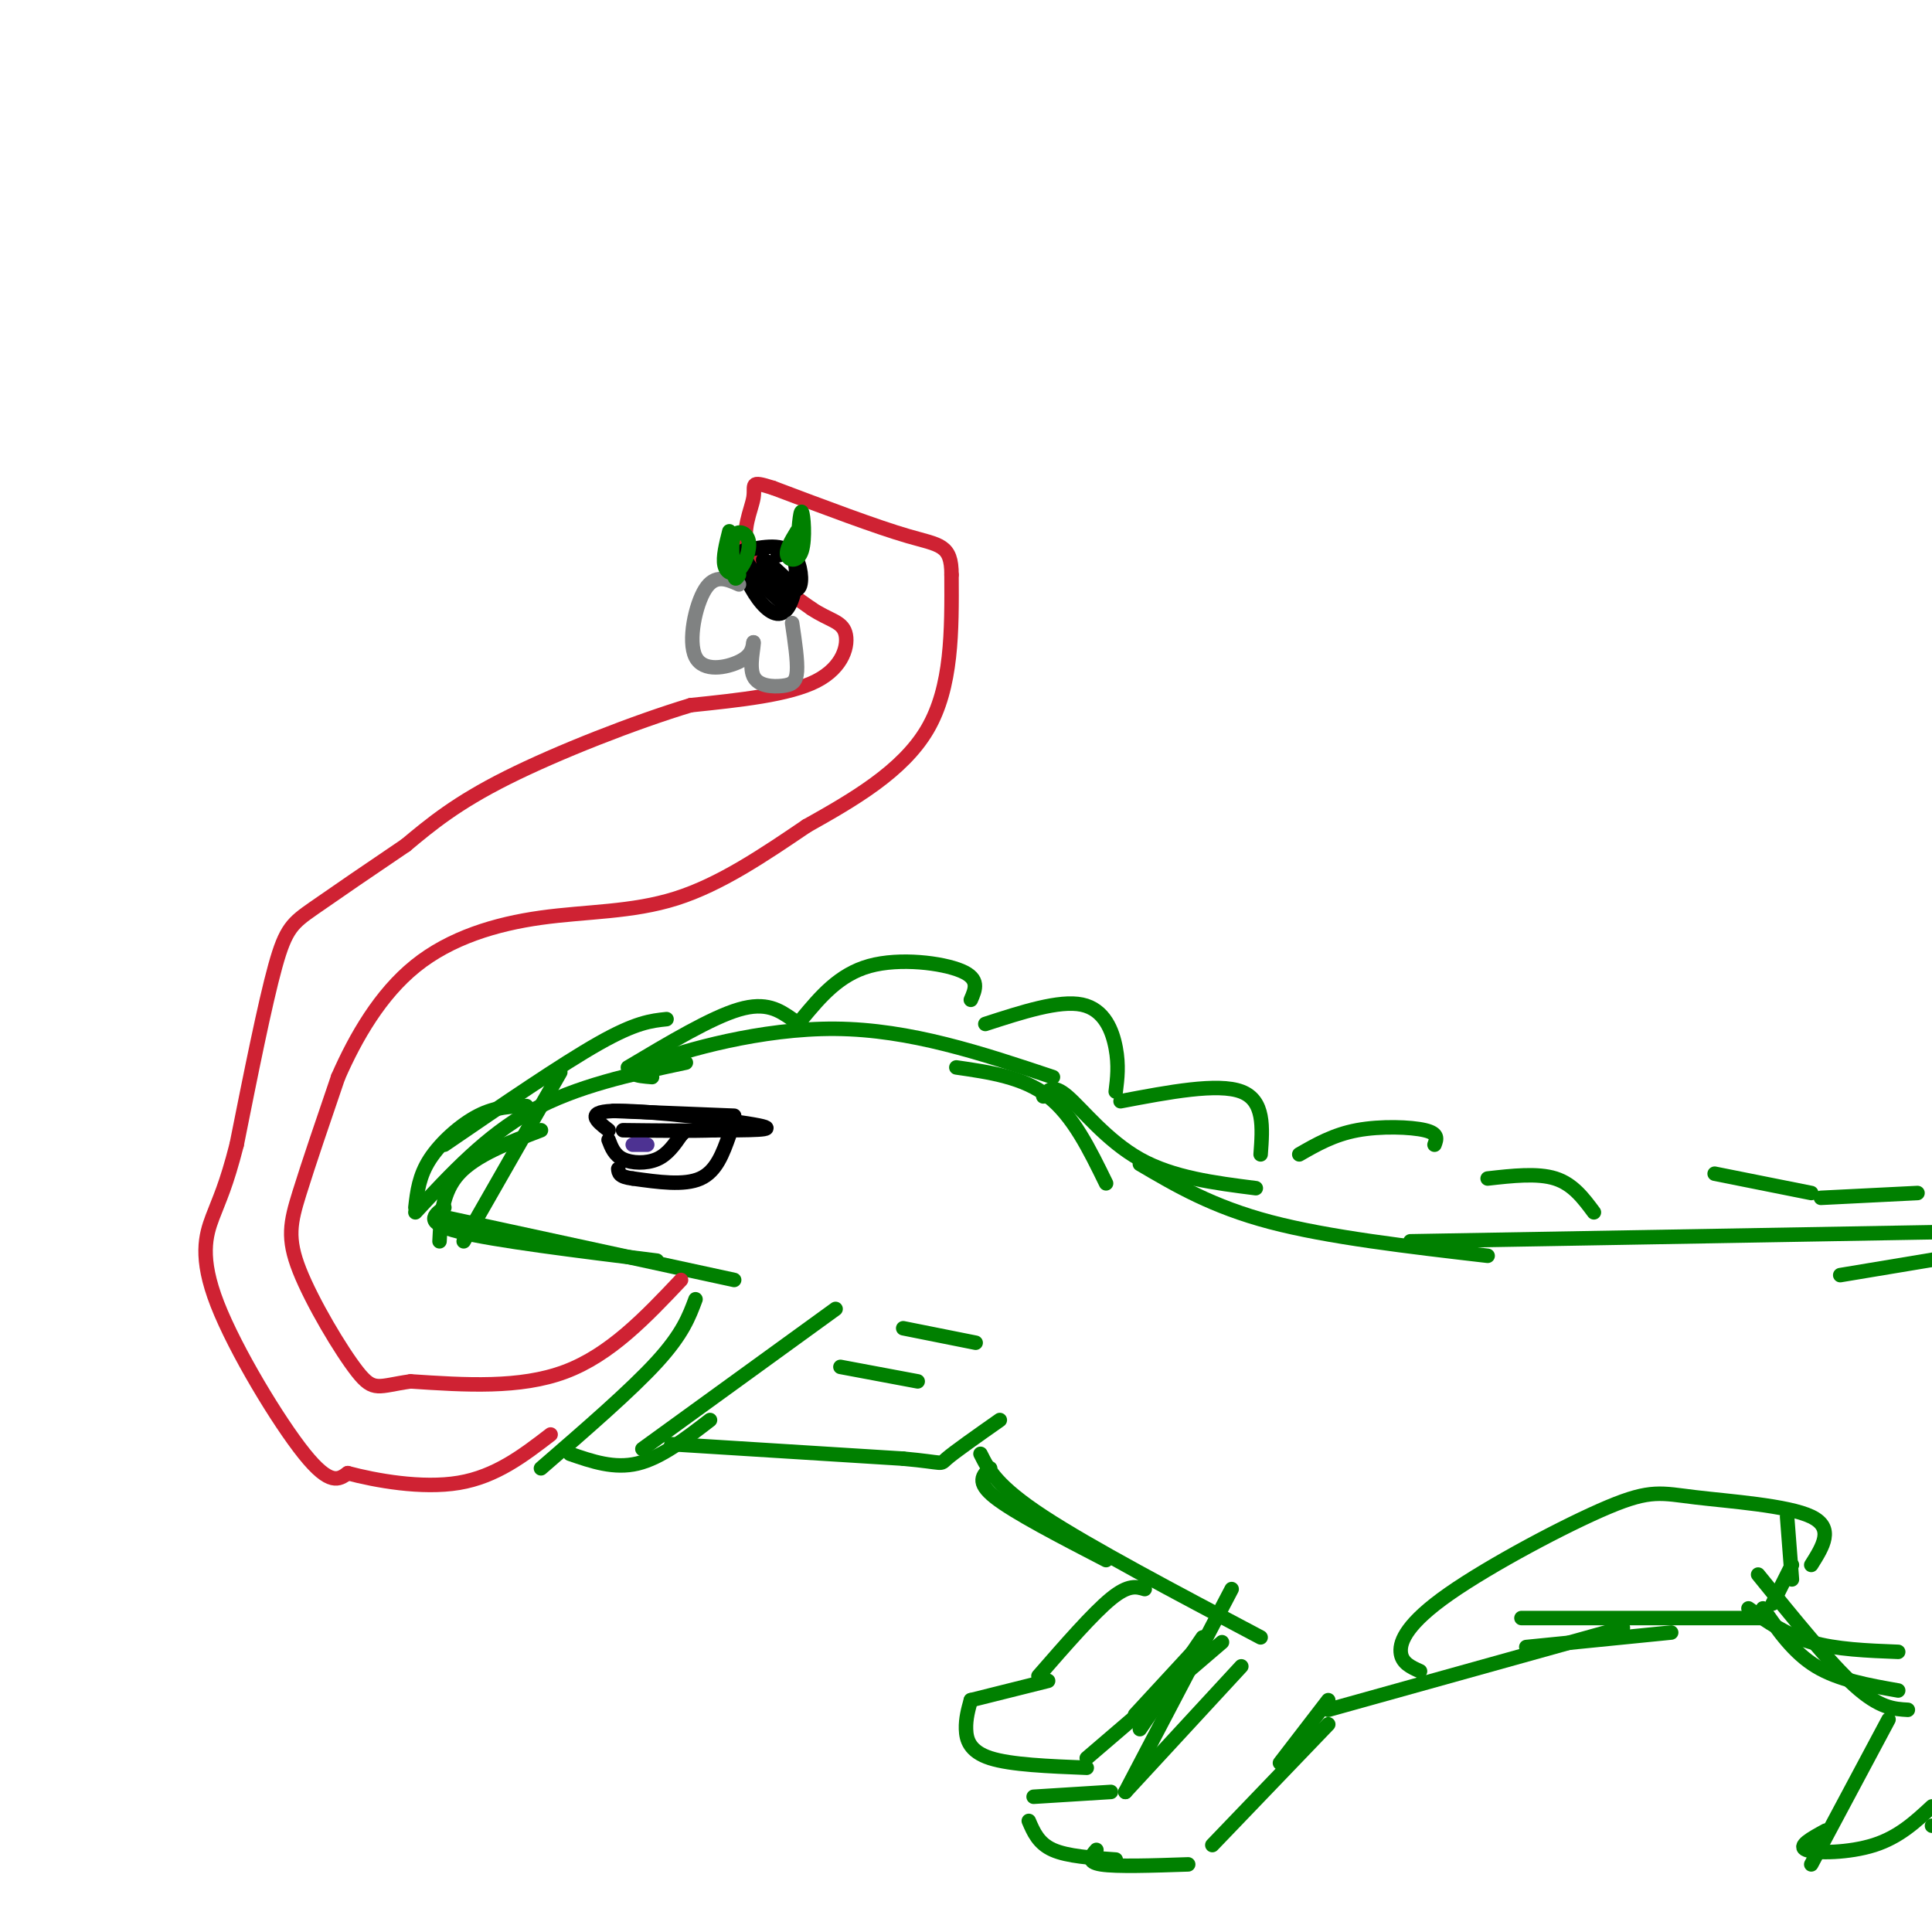 <svg viewBox='0 0 400 400' version='1.1' xmlns='http://www.w3.org/2000/svg' xmlns:xlink='http://www.w3.org/1999/xlink'><g fill='none' stroke='rgb(0,128,0)' stroke-width='3' stroke-linecap='round' stroke-linejoin='round'><path d='M138,211c-3.167,0.333 -6.333,0.667 -14,5c-7.667,4.333 -19.833,12.667 -32,21'/><path d='M109,229c-3.178,0.067 -6.356,0.133 -10,2c-3.644,1.867 -7.756,5.533 -10,9c-2.244,3.467 -2.622,6.733 -3,10'/><path d='M86,251c7.333,-7.917 14.667,-15.833 24,-21c9.333,-5.167 20.667,-7.583 32,-10'/><path d='M116,222c0.000,0.000 -20.000,35.000 -20,35'/><path d='M112,234c-6.750,2.583 -13.500,5.167 -17,9c-3.500,3.833 -3.750,8.917 -4,14'/><path d='M92,250c-2.167,1.583 -4.333,3.167 3,5c7.333,1.833 24.167,3.917 41,6'/><path d='M92,252c0.000,0.000 60.000,13.000 60,13'/><path d='M144,269c-1.333,3.583 -2.667,7.167 -8,13c-5.333,5.833 -14.667,13.917 -24,22'/><path d='M118,301c4.583,1.583 9.167,3.167 14,2c4.833,-1.167 9.917,-5.083 15,-9'/><path d='M133,300c0.000,0.000 40.000,-29.000 40,-29'/><path d='M139,299c0.000,0.000 48.000,3.000 48,3'/><path d='M187,302c8.978,0.822 7.422,1.378 9,0c1.578,-1.378 6.289,-4.689 11,-8'/><path d='M174,283c0.000,0.000 16.000,3.000 16,3'/><path d='M187,275c0.000,0.000 15.000,3.000 15,3'/><path d='M135,223c-3.222,-0.267 -6.444,-0.533 0,-3c6.444,-2.467 22.556,-7.133 38,-7c15.444,0.133 30.222,5.067 45,10'/><path d='M198,221c6.917,1.000 13.833,2.000 19,6c5.167,4.000 8.583,11.000 12,18'/><path d='M216,227c0.978,-1.311 1.956,-2.622 5,0c3.044,2.622 8.156,9.178 15,13c6.844,3.822 15.422,4.911 24,6'/><path d='M236,241c7.500,4.417 15.000,8.833 27,12c12.000,3.167 28.500,5.083 45,7'/><path d='M205,304c-1.500,1.417 -3.000,2.833 1,6c4.000,3.167 13.500,8.083 23,13'/><path d='M203,301c1.667,3.333 3.333,6.667 13,13c9.667,6.333 27.333,15.667 45,25'/><path d='M249,339c0.000,0.000 -13.000,19.000 -13,19'/><path d='M247,342c0.000,0.000 -12.000,13.000 -12,13'/><path d='M255,329c0.000,0.000 -22.000,42.000 -22,42'/><path d='M257,345c0.000,0.000 -24.000,26.000 -24,26'/><path d='M230,371c0.000,0.000 -16.000,1.000 -16,1'/><path d='M213,377c1.000,2.333 2.000,4.667 5,6c3.000,1.333 8.000,1.667 13,2'/><path d='M227,383c-1.083,1.250 -2.167,2.500 1,3c3.167,0.500 10.583,0.250 18,0'/><path d='M251,382c0.000,0.000 24.000,-25.000 24,-25'/><path d='M265,365c0.000,0.000 10.000,-13.000 10,-13'/><path d='M237,329c-1.667,-0.500 -3.333,-1.000 -7,2c-3.667,3.000 -9.333,9.500 -15,16'/><path d='M217,348c0.000,0.000 -16.000,4.000 -16,4'/><path d='M201,352c-0.533,1.911 -1.067,3.822 -1,6c0.067,2.178 0.733,4.622 5,6c4.267,1.378 12.133,1.689 20,2'/><path d='M225,364c0.000,0.000 28.000,-24.000 28,-24'/><path d='M275,354c0.000,0.000 61.000,-17.000 61,-17'/><path d='M316,341c0.000,0.000 30.000,-3.000 30,-3'/><path d='M315,335c0.000,0.000 51.000,0.000 51,0'/><path d='M362,333c3.917,2.750 7.833,5.500 13,7c5.167,1.500 11.583,1.750 18,2'/><path d='M365,333c3.167,4.583 6.333,9.167 11,12c4.667,2.833 10.833,3.917 17,5'/><path d='M364,326c7.417,9.167 14.833,18.333 20,23c5.167,4.667 8.083,4.833 11,5'/><path d='M391,356c0.000,0.000 -16.000,30.000 -16,30'/><path d='M378,379c-2.978,1.622 -5.956,3.244 -4,4c1.956,0.756 8.844,0.644 14,-1c5.156,-1.644 8.578,-4.822 12,-8'/><path d='M400,378c0.000,0.000 8.000,0.000 8,0'/><path d='M292,257c0.000,0.000 115.000,-2.000 115,-2'/><path d='M381,264c0.000,0.000 24.000,-4.000 24,-4'/><path d='M130,221c8.667,-5.167 17.333,-10.333 23,-12c5.667,-1.667 8.333,0.167 11,2'/><path d='M166,211c3.844,-4.622 7.689,-9.244 14,-11c6.311,-1.756 15.089,-0.644 19,1c3.911,1.644 2.956,3.822 2,6'/><path d='M204,212c7.667,-2.489 15.333,-4.978 20,-4c4.667,0.978 6.333,5.422 7,9c0.667,3.578 0.333,6.289 0,9'/><path d='M232,228c10.083,-1.917 20.167,-3.833 25,-2c4.833,1.833 4.417,7.417 4,13'/><path d='M269,239c3.556,-2.044 7.111,-4.089 12,-5c4.889,-0.911 11.111,-0.689 14,0c2.889,0.689 2.444,1.844 2,3'/><path d='M308,244c5.167,-0.583 10.333,-1.167 14,0c3.667,1.167 5.833,4.083 8,7'/><path d='M355,243c0.000,0.000 20.000,4.000 20,4'/><path d='M377,248c0.000,0.000 20.000,-1.000 20,-1'/><path d='M294,346c-1.917,-0.857 -3.833,-1.715 -4,-4c-0.167,-2.285 1.417,-5.999 10,-12c8.583,-6.001 24.167,-14.289 33,-18c8.833,-3.711 10.917,-2.845 18,-2c7.083,0.845 19.167,1.670 24,4c4.833,2.330 2.417,6.165 0,10'/><path d='M371,324c0.000,0.000 -4.000,8.000 -4,8'/><path d='M371,327c0.000,0.000 -1.000,-13.000 -1,-13'/></g>
<g fill='none' stroke='rgb(0,0,0)' stroke-width='3' stroke-linecap='round' stroke-linejoin='round'><path d='M126,234c-2.578,-2.000 -5.156,-4.000 2,-4c7.156,0.000 24.044,2.000 29,3c4.956,1.000 -2.022,1.000 -9,1'/><path d='M148,234c-4.667,0.167 -11.833,0.083 -19,0'/><path d='M127,230c0.000,0.000 25.000,1.000 25,1'/><path d='M126,236c0.600,1.578 1.200,3.156 3,4c1.800,0.844 4.800,0.956 7,0c2.200,-0.956 3.600,-2.978 5,-5'/><path d='M141,235c0.833,-0.833 0.417,-0.417 0,0'/><path d='M151,235c-1.333,3.750 -2.667,7.500 -6,9c-3.333,1.500 -8.667,0.750 -14,0'/><path d='M131,244c-2.833,-0.333 -2.917,-1.167 -3,-2'/></g>
<g fill='none' stroke='rgb(77,50,146)' stroke-width='3' stroke-linecap='round' stroke-linejoin='round'><path d='M131,237c0.000,0.000 3.000,0.000 3,0'/></g>
<g fill='none' stroke='rgb(207,34,51)' stroke-width='3' stroke-linecap='round' stroke-linejoin='round'><path d='M141,265c-7.333,7.750 -14.667,15.500 -24,19c-9.333,3.500 -20.667,2.750 -32,2'/><path d='M85,286c-6.740,0.951 -7.590,2.327 -11,-2c-3.410,-4.327 -9.380,-14.357 -12,-21c-2.620,-6.643 -1.892,-9.898 0,-16c1.892,-6.102 4.946,-15.051 8,-24'/><path d='M70,223c3.646,-8.332 8.761,-17.161 16,-23c7.239,-5.839 16.603,-8.687 26,-10c9.397,-1.313 18.828,-1.089 28,-4c9.172,-2.911 18.086,-8.955 27,-15'/><path d='M167,171c9.533,-5.356 19.867,-11.244 25,-20c5.133,-8.756 5.067,-20.378 5,-32'/><path d='M197,119c0.022,-6.311 -2.422,-6.089 -9,-8c-6.578,-1.911 -17.289,-5.956 -28,-10'/><path d='M160,101c-5.024,-1.607 -3.583,-0.625 -4,2c-0.417,2.625 -2.690,6.893 -1,11c1.690,4.107 7.345,8.054 13,12'/><path d='M168,126c3.643,2.452 6.250,2.583 7,5c0.750,2.417 -0.357,7.119 -6,10c-5.643,2.881 -15.821,3.940 -26,5'/><path d='M143,146c-11.556,3.489 -27.444,9.711 -38,15c-10.556,5.289 -15.778,9.644 -21,14'/><path d='M84,175c-7.167,4.833 -14.583,9.917 -19,13c-4.417,3.083 -5.833,4.167 -8,12c-2.167,7.833 -5.083,22.417 -8,37'/><path d='M49,237c-2.172,8.512 -3.603,11.292 -5,15c-1.397,3.708 -2.761,8.344 1,18c3.761,9.656 12.646,24.330 18,31c5.354,6.670 7.177,5.335 9,4'/><path d='M72,305c5.667,1.511 15.333,3.289 23,2c7.667,-1.289 13.333,-5.644 19,-10'/></g>
<g fill='none' stroke='rgb(0,0,0)' stroke-width='3' stroke-linecap='round' stroke-linejoin='round'><path d='M152,114c1.524,3.679 3.048,7.357 5,10c1.952,2.643 4.333,4.250 6,2c1.667,-2.250 2.619,-8.357 1,-11c-1.619,-2.643 -5.810,-1.821 -10,-1'/><path d='M154,114c-0.472,1.676 3.348,6.367 6,9c2.652,2.633 4.137,3.209 3,1c-1.137,-2.209 -4.896,-7.203 -5,-8c-0.104,-0.797 3.448,2.601 7,6'/><path d='M165,122c1.267,-0.356 0.933,-4.244 0,-6c-0.933,-1.756 -2.467,-1.378 -4,-1'/></g>
<g fill='none' stroke='rgb(128,130,130)' stroke-width='3' stroke-linecap='round' stroke-linejoin='round'><path d='M153,121c-2.482,-1.107 -4.964,-2.214 -7,1c-2.036,3.214 -3.625,10.750 -2,14c1.625,3.250 6.464,2.214 9,1c2.536,-1.214 2.768,-2.607 3,-4'/><path d='M156,133c0.152,0.829 -0.970,4.903 0,7c0.970,2.097 4.030,2.219 6,2c1.970,-0.219 2.848,-0.777 3,-3c0.152,-2.223 -0.424,-6.112 -1,-10'/></g>
<g fill='none' stroke='rgb(0,128,0)' stroke-width='3' stroke-linecap='round' stroke-linejoin='round'><path d='M151,110c-0.678,2.684 -1.356,5.368 -1,7c0.356,1.632 1.745,2.211 3,1c1.255,-1.211 2.376,-4.211 2,-6c-0.376,-1.789 -2.250,-2.368 -3,-1c-0.750,1.368 -0.375,4.684 0,8'/><path d='M152,119c0.167,1.333 0.583,0.667 1,0'/><path d='M165,110c-1.179,1.940 -2.357,3.881 -2,5c0.357,1.119 2.250,1.417 3,-1c0.750,-2.417 0.357,-7.548 0,-8c-0.357,-0.452 -0.679,3.774 -1,8'/><path d='M165,114c-0.167,1.333 -0.083,0.667 0,0'/></g>
</svg>
